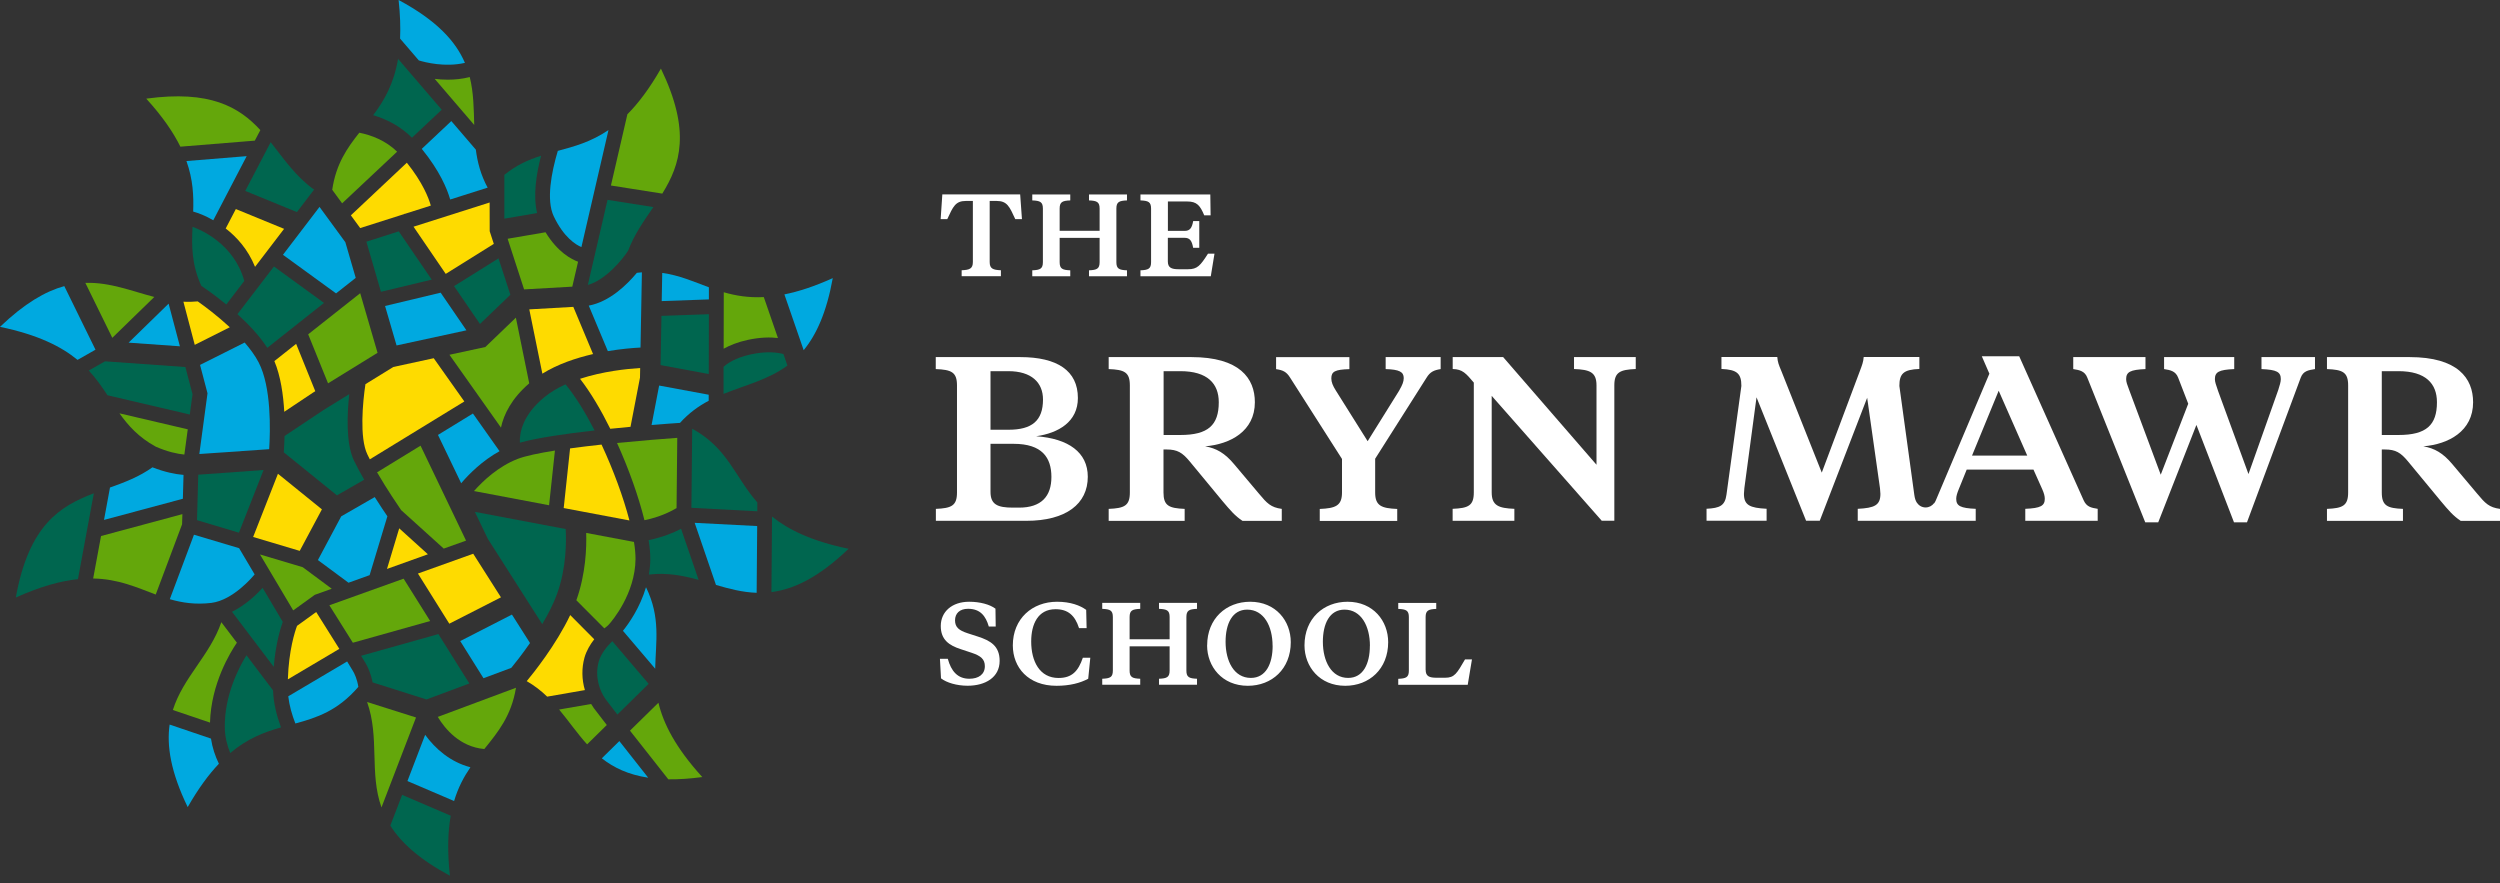 <svg width="300" height="106" viewBox="0 0 300 106" fill="none" xmlns="http://www.w3.org/2000/svg">
<rect x="0" y="0" width="300" height="106" fill="#333333" stroke="none"/>
<g clip-path="url(#clip0_18041_418)">
<path d="M42.107 25.845L43.224 27.369L48.485 25.695L48.556 25.644L48.571 25.666L51.698 24.671C51.441 23.762 50.732 21.908 48.821 19.525L42.107 25.838V25.845Z" fill="#FEDB00"/>
<path d="M38.629 61.123L33.354 56.851L30.377 64.437L35.967 66.105L38.629 61.123Z" fill="#FEDB00"/>
<path d="M75.661 51.218C75.918 49.872 76.67 45.993 76.799 45.313L76.82 44.161C75.246 44.261 72.354 44.554 69.606 45.456C70.872 47.088 72.111 49.185 73.234 51.454C74.064 51.368 74.88 51.289 75.661 51.218Z" fill="#FEDB00"/>
<path d="M63.516 37.132L65.083 44.84C66.937 43.688 69.127 42.958 71.167 42.486L68.798 36.824C66.722 36.946 64.704 37.06 63.516 37.125V37.132Z" fill="#FEDB00"/>
<path d="M58.756 24.299L49.623 27.204L53.488 32.866L59.257 29.266L58.763 27.748L58.756 24.299Z" fill="#FEDB00"/>
<path d="M72.182 53.351C70.908 53.487 69.627 53.644 68.41 53.809L67.644 60.966L75.532 62.455C74.809 59.678 73.607 56.4 72.189 53.358L72.182 53.351Z" fill="#FEDB00"/>
<path d="M47.905 63.399L46.438 68.274L51.347 66.513L47.905 63.399Z" fill="#FEDB00"/>
<path d="M60.115 71.68L56.787 66.448L50.152 68.825L53.917 74.844L60.115 71.68Z" fill="#FEDB00"/>
<path d="M37.834 46.945L35.536 41.262L32.924 43.33C33.675 45.12 33.997 47.367 34.112 49.414L37.512 47.145L37.834 46.945Z" fill="#FEDB00"/>
<path d="M44.383 55.118L55.72 48.175L52.048 42.986L47.196 44.038L43.853 46.1C43.524 48.261 43.13 52.534 44.075 54.51C44.168 54.71 44.276 54.91 44.376 55.118H44.383Z" fill="#FEDB00"/>
<path d="M70.185 82.803C69.813 81.543 69.785 80.191 70.135 78.924C70.371 78.086 70.822 77.335 71.309 76.712L68.425 73.806C66.714 77.413 63.959 80.835 63.207 81.737C64.145 82.273 64.946 82.903 65.662 83.597L70.193 82.81L70.185 82.803Z" fill="#FEDB00"/>
<path d="M27.084 27.419C28.401 28.436 29.754 29.917 30.605 32.022L34.091 27.462L28.301 25.086L27.084 27.419Z" fill="#FEDB00"/>
<path d="M27.578 39.272C26.089 37.891 24.572 36.76 23.727 36.166C23.141 36.223 22.568 36.237 22.01 36.209L23.37 41.383L27.571 39.272H27.578Z" fill="#FEDB00"/>
<path d="M37.943 73.441L35.645 75.101C35.395 75.767 34.65 78.036 34.543 81.522L40.72 77.864C39.739 76.29 38.587 74.464 37.943 73.441Z" fill="#FEDB00"/>
<path d="M23.641 62.419L28.672 63.922L31.628 56.4C31.628 56.4 23.92 56.951 23.791 56.965L23.641 62.419Z" fill="#00664F"/>
<path d="M54.488 34.334L57.595 38.878L61.245 35.371L59.821 31.005L54.488 34.334Z" fill="#00664F"/>
<path d="M66.842 71.28C67.994 68.116 67.959 64.874 67.88 63.485L56.986 61.424L58.539 64.659L65.067 74.894C65.768 73.72 66.412 72.475 66.849 71.265L66.842 71.28Z" fill="#00664F"/>
<path d="M27.834 73.406L32.851 80.026C33.073 77.292 33.646 75.424 33.932 74.622L31.513 70.543C30.847 71.28 29.516 72.583 27.841 73.413L27.834 73.406Z" fill="#00664F"/>
<path d="M29.316 33.711C28.085 29.28 24.142 27.591 23.104 27.219C22.996 29.474 22.975 31.7 24.156 34.298C24.542 34.555 25.738 35.378 27.155 36.538L29.316 33.711Z" fill="#00664F"/>
<path d="M32.073 41.742L38.879 36.352L32.874 31.979L28.494 37.698C29.797 38.879 31.121 40.275 32.073 41.735V41.742Z" fill="#00664F"/>
<path d="M79.268 43.81L85.051 44.884L85.065 37.705L79.375 37.905L79.268 43.81Z" fill="#00664F"/>
<path d="M51.175 83.934L56.321 82.016L52.606 76.09L43.33 78.695C43.566 79.075 43.752 79.389 43.874 79.59C44.124 80.012 44.497 80.785 44.711 81.887L51.175 83.934Z" fill="#00664F"/>
<path d="M67.865 46.122C66.942 46.537 66.076 47.045 65.332 47.653C62.712 49.8 62.333 51.926 62.383 53.121C64.459 52.535 67.909 52.041 71.351 51.654C70.249 49.507 69.054 47.567 67.865 46.122Z" fill="#00664F"/>
<path d="M32.767 82.846L29.575 78.631C28.666 80.098 26.912 83.448 26.976 87.334C26.998 88.429 27.248 89.438 27.628 90.362C29.725 88.594 31.75 87.849 33.719 87.284C33.203 85.888 32.817 84.371 32.767 82.846Z" fill="#00664F"/>
<path d="M43.967 29.002L45.713 35.014L51.804 33.554L47.853 27.763L43.967 29.002Z" fill="#00664F"/>
<path d="M94.012 42.486C93.411 42.321 92.073 42.092 90.09 42.529C88.207 42.937 87.234 43.645 86.826 44.025V47.267C89.431 46.208 92.151 45.585 94.492 43.867L94.012 42.486Z" fill="#00664F"/>
<path d="M43.703 57.559C43.259 56.786 42.83 56.006 42.479 55.276C41.484 53.193 41.656 49.615 41.913 47.296L38.829 49.2L34.148 52.32C34.126 53.107 34.09 53.78 34.055 54.281L40.432 59.442L43.703 57.566V57.559Z" fill="#00664F"/>
<path d="M90.885 60.301C88.179 57.216 87.32 53.752 83.062 51.447L82.969 60.938L90.878 61.353V60.294L90.885 60.301Z" fill="#00664F"/>
<path d="M92.644 61.99L92.572 71.051C95.228 70.715 98.198 69.333 101.827 65.855C97.375 64.931 94.591 63.557 92.644 61.99Z" fill="#00664F"/>
<path d="M73.477 76.941C72.897 77.507 72.124 78.401 71.845 79.396C71.344 81.193 71.953 82.911 72.683 83.92C72.89 84.206 73.406 84.872 74.086 85.745L77.836 82.059L73.477 76.941Z" fill="#00664F"/>
<path d="M29.432 22.91L35.63 25.451L37.691 22.753C35.465 21.178 34.055 19.046 32.481 17.063L29.432 22.91Z" fill="#00664F"/>
<path d="M54.081 97.884L48.255 95.386L46.838 99.072C48.112 101.09 50.281 103.094 53.988 105.084C53.666 102.128 53.745 99.802 54.088 97.884H54.081Z" fill="#00664F"/>
<path d="M11.258 59.199C7.214 60.737 3.471 62.985 1.896 71.702C4.881 70.357 7.3 69.713 9.354 69.498L11.258 59.199Z" fill="#00664F"/>
<path d="M77.835 64.809C77.971 65.668 78.043 66.441 78.036 67.1C78.036 67.737 77.964 68.352 77.871 68.947C80.025 68.689 81.958 69.068 83.833 69.584L81.729 63.457C80.806 63.936 79.481 64.48 77.828 64.817L77.835 64.809Z" fill="#00664F"/>
<path d="M44.783 13.821C46.358 14.293 48.011 15.109 49.435 16.526L53.007 13.169L47.768 7.064C47.252 10.106 46.079 12.096 44.783 13.821Z" fill="#00664F"/>
<path d="M70.543 34.191C72.676 33.596 74.666 31.17 75.374 30.089C76.111 28.128 77.278 26.496 78.402 24.85L72.905 23.984L70.543 34.183V34.191Z" fill="#00664F"/>
<path d="M60.522 20.985V26.239L64.451 25.566C63.95 23.476 64.358 20.856 64.93 18.688C63.442 19.16 61.974 19.797 60.522 20.985Z" fill="#00664F"/>
<path d="M10.65 44.461C11.545 45.428 12.239 46.43 12.898 47.432L22.775 49.743L23.104 47.303L22.245 44.046L12.597 43.359L10.658 44.461H10.65Z" fill="#00664F"/>
<path d="M39.366 46L45.306 42.336L43.224 35.185L36.982 40.117L39.366 46Z" fill="#64A70B"/>
<path d="M65.468 27.871L60.916 28.651L62.891 34.727C63.944 34.67 66.27 34.541 68.675 34.398L69.369 31.406C68.603 31.134 66.935 30.283 65.468 27.878V27.871Z" fill="#64A70B"/>
<path d="M37.77 71.38L39.809 70.65L36.331 68.066L31.199 66.534L35.186 73.248L37.77 71.38Z" fill="#64A70B"/>
<path d="M72.519 75.402C72.755 75.231 72.92 75.095 73.056 74.951C73.435 74.529 76.226 71.266 76.262 67.086C76.262 66.499 76.205 65.804 76.076 65.031L70.343 63.951C70.4 65.733 70.293 68.868 69.162 72.031L72.519 75.402Z" fill="#64A70B"/>
<path d="M66.591 54.066C64.666 54.374 63.041 54.711 62.104 55.076C59.778 55.985 57.96 57.702 56.879 58.926L65.89 60.63L66.591 54.066Z" fill="#64A70B"/>
<path d="M52.535 86.031C53.401 87.463 55.176 89.624 58.117 89.882C59.763 87.849 61.367 85.895 61.918 82.531L52.527 86.031H52.535Z" fill="#64A70B"/>
<path d="M81.272 52.542C79.869 52.642 77.092 52.857 74.043 53.157C75.467 56.292 76.634 59.606 77.335 62.426C79.146 62.061 80.477 61.389 81.186 60.973L81.272 52.542Z" fill="#64A70B"/>
<path d="M53.243 65.833L55.927 64.874L50.466 53.48L45.248 56.679C46.472 58.783 47.861 60.809 48.14 61.217L53.25 65.833H53.243Z" fill="#64A70B"/>
<path d="M63.508 46L61.905 38.12L58.24 41.642L53.932 42.572L60.116 51.311C60.452 49.744 61.361 47.847 63.508 46Z" fill="#64A70B"/>
<path d="M73.305 22.259L79.474 23.233C81.629 19.761 82.946 15.761 79.31 8.231C77.936 10.636 76.597 12.396 75.287 13.713L73.312 22.259H73.305Z" fill="#64A70B"/>
<path d="M86.832 41.849C87.576 41.434 88.535 41.047 89.716 40.79C91.234 40.461 92.451 40.453 93.352 40.561L91.656 35.651C89.809 35.744 88.263 35.479 86.853 35.071L86.839 41.856L86.832 41.849Z" fill="#64A70B"/>
<path d="M72.812 86.997C72.061 86.031 71.481 85.28 71.252 84.965C71.138 84.807 71.037 84.643 70.937 84.478L67.094 85.144C68.246 86.525 69.255 87.999 70.451 89.324L72.82 86.997H72.812Z" fill="#64A70B"/>
<path d="M21.851 62.906L21.887 61.696L12.124 64.323L11.18 69.419C14.214 69.476 16.426 70.5 18.688 71.344L21.851 62.913V62.906Z" fill="#64A70B"/>
<path d="M75.597 87.677C77.279 89.825 79.226 92.279 80.199 93.518C81.416 93.532 82.761 93.453 84.272 93.246C81.044 89.696 79.612 86.833 79.011 84.328L75.59 87.684L75.597 87.677Z" fill="#64A70B"/>
<path d="M13.477 40.539L18.516 35.636C15.775 34.928 13.184 33.847 10.242 33.947L13.477 40.539Z" fill="#64A70B"/>
<path d="M30.577 16.877L31.243 15.61C28.68 12.833 25.195 10.793 17.551 11.838C19.505 13.985 20.8 15.882 21.645 17.6L30.57 16.877H30.577Z" fill="#64A70B"/>
<path d="M41.055 24.399L47.654 18.201C46.28 16.87 44.612 16.226 43.117 15.925C41.657 17.765 40.318 19.683 39.867 22.775L41.062 24.407L41.055 24.399Z" fill="#64A70B"/>
<path d="M53.744 9.562C53.178 9.562 52.649 9.526 52.162 9.462L56.907 14.995C56.85 13.062 56.843 11.151 56.371 9.247C55.469 9.476 54.581 9.562 53.744 9.562Z" fill="#64A70B"/>
<path d="M28.429 77.127L26.561 74.665C25.187 78.659 21.988 81.257 20.742 85.201L25.201 86.711C25.33 82.03 27.642 78.273 28.429 77.12V77.127Z" fill="#64A70B"/>
<path d="M51.619 74.522L48.434 69.44L39.523 72.633C40.211 73.728 41.377 75.574 42.343 77.127L51.619 74.522Z" fill="#64A70B"/>
<path d="M49.915 86.096L44.053 84.242C45.57 88.522 44.303 92.737 45.778 96.889L49.922 86.096H49.915Z" fill="#64A70B"/>
<path d="M22.531 51.519L14.336 49.6C15.395 51.089 16.648 52.478 18.68 53.594C20.098 54.217 21.271 54.467 22.123 54.546L22.531 51.519Z" fill="#64A70B"/>
<path d="M122.42 23.326L122.634 26.296H121.833C121.138 24.786 120.859 24.113 119.592 24.113H118.762V31.45C118.762 32.244 119.163 32.394 120.108 32.43V33.146H115.398V32.43C116.343 32.394 116.744 32.244 116.744 31.45V24.113H115.914C114.654 24.113 114.375 24.779 113.673 26.296H112.879L113.079 23.326H122.427H122.42Z" fill="white"/>
<path d="M131.954 28.544H127.158V31.457C127.158 32.252 127.487 32.402 128.432 32.438V33.153H123.873V32.438C124.818 32.402 125.147 32.252 125.147 31.457V25.03C125.147 24.235 124.818 24.085 123.873 24.049V23.334H128.432V24.049C127.487 24.085 127.158 24.235 127.158 25.03V27.7H131.954V25.03C131.954 24.235 131.624 24.085 130.68 24.049V23.334H135.239V24.049C134.294 24.085 133.965 24.235 133.965 25.03V31.457C133.965 32.252 134.294 32.402 135.239 32.438V33.153H130.68V32.438C131.624 32.402 131.954 32.252 131.954 31.457V28.544Z" fill="white"/>
<path d="M143.175 29.725C143.025 28.88 142.775 28.537 142.145 28.537H140.141V31.364C140.141 32.116 140.556 32.309 141.45 32.309H142.56C143.691 32.309 144.034 31.879 144.958 30.441H145.738L145.294 33.153H136.855V32.438C137.8 32.402 138.129 32.252 138.129 31.457V25.03C138.129 24.235 137.8 24.085 136.855 24.049V23.334H145.237L145.273 25.839H144.507C144.013 24.658 143.626 24.178 142.474 24.178H140.148V27.707H142.152C142.782 27.707 143.032 27.37 143.183 26.526H143.913V29.739H143.183L143.175 29.725Z" fill="white"/>
<path d="M112.922 81.415L112.793 79.06H113.738C114.139 80.534 114.912 81.45 116.322 81.45C117.431 81.45 118.182 80.921 118.182 79.947C118.182 79.103 117.696 78.702 116.608 78.337L115.312 77.907C113.902 77.457 112.893 76.777 112.893 75.123C112.893 73.384 114.267 72.21 116.293 72.21C117.624 72.21 118.784 72.539 119.456 73.04L119.485 75.18H118.655C118.29 73.921 117.631 73.055 116.164 73.055C115.155 73.055 114.604 73.613 114.604 74.443C114.604 75.273 115.083 75.653 116.114 75.989L117.352 76.39C118.827 76.87 119.957 77.499 119.957 79.303C119.957 81.293 118.233 82.288 116.114 82.288C114.818 82.288 113.595 81.923 112.929 81.407L112.922 81.415Z" fill="white"/>
<path d="M129.942 78.931H130.836L130.586 81.45C129.627 81.966 128.367 82.295 126.778 82.295C123.393 82.295 121.539 80.105 121.539 77.442C121.539 74.229 123.887 72.21 126.843 72.21C128.467 72.21 129.613 72.654 130.343 73.184L130.393 75.374H129.484C128.997 73.849 128.16 73.105 126.664 73.105C124.531 73.105 123.744 74.93 123.744 76.977C123.744 79.353 124.753 81.357 127.022 81.357C128.625 81.357 129.391 80.549 129.942 78.924V78.931Z" fill="white"/>
<path d="M140.355 77.557H135.553V80.47C135.553 81.264 135.882 81.415 136.827 81.45V82.166H132.268V81.45C133.212 81.415 133.542 81.264 133.542 80.47V74.043C133.542 73.248 133.212 73.098 132.268 73.062V72.346H136.827V73.062C135.882 73.098 135.553 73.255 135.553 74.043V76.712H140.355V74.043C140.355 73.248 140.026 73.098 139.081 73.062V72.346H143.641V73.062C142.696 73.098 142.367 73.255 142.367 74.043V80.47C142.367 81.264 142.696 81.415 143.641 81.45V82.166H139.081V81.45C140.026 81.415 140.355 81.264 140.355 80.47V77.557Z" fill="white"/>
<path d="M144.859 77.442C144.859 74.229 147.142 72.21 150.019 72.21C153.104 72.21 154.893 74.515 154.893 77.063C154.893 80.276 152.624 82.295 149.74 82.295C146.655 82.295 144.852 79.99 144.852 77.442H144.859ZM152.71 77.492C152.71 75.159 151.673 73.155 149.661 73.155C147.865 73.155 147.07 74.858 147.07 77.013C147.07 79.346 148.087 81.35 150.105 81.35C151.909 81.35 152.717 79.647 152.717 77.492H152.71Z" fill="white"/>
<path d="M156.539 77.442C156.539 74.229 158.822 72.21 161.707 72.21C164.791 72.21 166.581 74.515 166.581 77.063C166.581 80.276 164.312 82.295 161.428 82.295C158.343 82.295 156.539 79.99 156.539 77.442ZM164.391 77.492C164.391 75.159 163.36 73.155 161.342 73.155C159.538 73.155 158.744 74.858 158.744 77.013C158.744 79.346 159.767 81.35 161.778 81.35C163.582 81.35 164.384 79.647 164.384 77.492H164.391Z" fill="white"/>
<path d="M171.081 80.384C171.081 81.143 171.497 81.329 172.391 81.329H173.408C174.546 81.329 174.81 80.835 175.805 79.124H176.636L176.127 82.173H167.789V81.458C168.734 81.422 169.063 81.272 169.063 80.477V74.05C169.063 73.255 168.734 73.105 167.789 73.069V72.353H172.348V73.069C171.404 73.105 171.074 73.263 171.074 74.05V80.391L171.081 80.384Z" fill="white"/>
<path d="M112.291 61.066C114.181 60.988 114.839 60.687 114.839 59.098V46.251C114.839 44.662 114.181 44.361 112.291 44.29V42.851H122.419C126.878 42.851 129.347 44.49 129.347 47.761C129.347 50.61 127.028 51.969 124.337 52.349C128.216 52.628 130.535 54.288 130.535 57.209C130.535 60.458 127.944 62.498 123.156 62.498H112.305V61.059L112.291 61.066ZM118.861 44.54V51.569H121.03C123.829 51.569 125.16 50.488 125.16 47.94C125.16 45.9 123.771 44.54 121.002 44.54H118.861ZM118.861 53.258V59.027C118.861 60.537 119.692 60.916 121.56 60.916H122.29C124.96 60.916 126.169 59.556 126.169 57.237C126.169 54.918 125.06 53.258 121.631 53.258H118.861Z" fill="white"/>
<path d="M142.954 42.851C148.751 42.851 150.584 45.392 150.584 48.269C150.584 51.748 147.635 53.308 144.614 53.559C145.953 53.788 146.984 54.367 148.114 55.727L151.063 59.227C152.044 60.408 152.502 60.888 153.812 61.066V62.505H149.102C148.193 61.904 147.642 61.245 146.704 60.136L142.746 55.348C141.887 54.317 141.286 53.938 139.998 53.938H139.619V59.098C139.619 60.687 140.27 60.988 142.159 61.066V62.505H133.041V61.066C134.931 60.988 135.582 60.687 135.582 59.098V46.251C135.582 44.662 134.931 44.361 133.041 44.29V42.851H142.94H142.954ZM139.633 44.54V52.199H141.644C144.972 52.199 146.253 51.018 146.253 48.269C146.253 46.029 144.894 44.54 141.644 44.54H139.633Z" fill="white"/>
<path d="M167.918 46.831C168.269 46.229 168.448 45.8 168.448 45.37C168.448 44.612 167.896 44.34 166.279 44.29V42.851H172.878V44.29C172.076 44.419 171.618 44.619 171.189 45.32L165.019 55.047V59.105C165.019 60.694 165.771 60.995 167.667 61.074V62.512H158.37V61.074C160.26 60.995 161.04 60.694 161.04 59.105V55.076L154.82 45.328C154.369 44.597 153.94 44.419 153.131 44.297V42.858H161.927V44.297C160.217 44.347 159.759 44.576 159.759 45.406C159.759 45.857 159.937 46.287 160.288 46.845L164.117 52.943L167.918 46.845V46.831Z" fill="white"/>
<path d="M176.864 45.921C175.905 44.791 175.505 44.311 174.324 44.282V42.844H180.372L191.58 55.77V46.243C191.58 44.655 190.771 44.354 188.882 44.282V42.844H196.289V44.282C194.4 44.361 193.72 44.662 193.72 46.243V62.491H192.21L179.004 47.503V59.091C179.004 60.68 179.835 60.98 181.724 61.059V62.498H174.316V61.059C176.206 60.98 176.857 60.68 176.857 59.091V45.914L176.864 45.921Z" fill="white"/>
<path d="M273.396 46.781C273.568 46.229 273.697 45.821 273.697 45.499C273.697 44.64 273.217 44.368 271.378 44.29V42.851H277.798V44.29C276.989 44.419 276.388 44.519 276.087 45.32L269.638 62.677H268.078L263.569 50.989L258.988 62.677H257.428L250.478 45.32C250.178 44.54 249.569 44.411 248.789 44.29V42.851H257.457V44.29C255.617 44.368 255.138 44.64 255.138 45.499C255.138 45.828 255.266 46.179 255.488 46.759L259.289 56.965L262.588 48.448L261.379 45.32C261.078 44.54 260.47 44.411 259.69 44.29V42.851H268.107V44.29C266.267 44.368 265.788 44.64 265.788 45.499C265.788 45.828 265.917 46.179 266.167 46.909L269.817 56.887L273.396 46.781Z" fill="white"/>
<path d="M289.142 42.851C294.932 42.851 296.772 45.392 296.772 48.269C296.772 51.748 293.823 53.308 290.803 53.559C292.141 53.788 293.172 54.367 294.303 55.727L297.251 59.227C298.232 60.408 298.69 60.888 300 61.066V62.505H295.29C294.381 61.904 293.83 61.245 292.9 60.136L288.942 55.348C288.083 54.317 287.482 53.938 286.193 53.938H285.814V59.098C285.814 60.687 286.472 60.988 288.355 61.066V62.505H279.236V61.066C281.126 60.988 281.777 60.687 281.777 59.098V46.251C281.777 44.662 281.126 44.361 279.236 44.29V42.851H289.135H289.142ZM285.814 44.54V52.199H287.825C291.153 52.199 292.434 51.018 292.434 48.269C292.434 46.029 291.075 44.54 287.825 44.54H285.814Z" fill="white"/>
<path d="M232.083 60.386C231.854 60.694 231.482 60.895 231.074 60.895C230.637 60.895 230.258 60.666 230.029 60.329C229.865 60.093 229.771 59.778 229.714 59.363L227.925 46.315C227.925 44.826 228.433 44.347 230.323 44.275V42.837H223.645C223.595 43.467 223.444 43.817 223.194 44.497L218.613 56.715L213.753 44.497C213.453 43.788 213.324 43.467 213.274 42.837H206.574V44.275C208.464 44.354 208.965 44.834 208.965 46.315L207.176 59.363C206.997 60.673 206.396 60.973 204.785 61.052V62.491H211.993V61.052C209.981 60.952 209.273 60.623 209.273 59.263C209.273 59.163 209.301 58.783 209.323 58.583L210.783 47.675L216.731 62.491H218.37L224.06 47.732L225.599 58.59C225.62 58.79 225.649 59.17 225.649 59.27C225.649 60.63 224.947 60.959 222.929 61.059V62.498H237.086V61.059C235.247 60.98 234.746 60.709 234.746 59.85C234.746 59.52 234.875 59.141 235.046 58.719L236.005 56.35H244.015L245.074 58.719C245.274 59.17 245.374 59.528 245.374 59.85C245.374 60.709 244.873 60.98 243.034 61.059V62.498H251.723V61.059C250.914 60.93 250.385 60.809 250.034 60.029L242.304 42.751H237.816L238.725 44.841L232.305 60.029C232.248 60.172 232.176 60.293 232.098 60.401L232.083 60.386ZM236.642 54.675L239.842 46.888L243.27 54.675H236.642Z" fill="white"/>
<path d="M50.609 17.858C52.778 20.513 53.666 22.689 54.023 23.941L58.518 22.517C57.688 20.992 57.294 19.468 57.101 17.958L54.159 14.529L50.609 17.865V17.858Z" fill="#00A9E0"/>
<path d="M85.044 48.083V47.367L79.097 46.265C78.96 46.966 78.703 48.326 78.188 51.003C79.726 50.874 80.943 50.788 81.602 50.745C82.661 49.564 83.828 48.734 85.044 48.09V48.083Z" fill="#00A9E0"/>
<path d="M44.354 69.018L46.487 61.954C46.179 61.503 45.606 60.658 44.969 59.649L40.947 61.961L38.148 67.207L41.82 69.927L44.354 69.018Z" fill="#00A9E0"/>
<path d="M61.36 80.134C61.74 79.675 62.627 78.566 63.601 77.163L61.432 73.749L55.227 76.927L58.018 81.386L61.36 80.141V80.134Z" fill="#00A9E0"/>
<path d="M32.301 53.909C32.444 51.669 32.58 46.444 31.034 43.481C30.619 42.679 30.025 41.878 29.36 41.105L24.006 43.789L24.901 47.196L23.92 54.482L32.301 53.902V53.909Z" fill="#00A9E0"/>
<path d="M77.522 70.464C76.785 72.955 75.453 74.83 74.752 75.696L78.624 80.248C78.681 77.027 79.304 74.114 77.522 70.471V70.464Z" fill="#00A9E0"/>
<path d="M72.948 42.135C74.544 41.87 75.94 41.749 76.863 41.706L77.028 32.68C76.827 32.695 76.634 32.709 76.426 32.738C75.238 34.162 73.156 36.209 70.65 36.674L72.941 42.135H72.948Z" fill="#00A9E0"/>
<path d="M59.943 54.138L56.751 49.622L52.557 52.191L55.341 57.989C56.293 56.872 57.874 55.283 59.95 54.138H59.943Z" fill="#00A9E0"/>
<path d="M46.207 36.717L47.588 41.455L55.97 39.637L52.878 35.121L46.207 36.717Z" fill="#00A9E0"/>
<path d="M48.011 4.631L50.258 7.25C51.031 7.486 53.408 8.095 55.791 7.544C54.703 5.003 52.477 2.491 47.832 -0C48.025 1.746 48.068 3.271 48.011 4.631Z" fill="#00A9E0"/>
<path d="M90.862 63.127L83.361 62.741L85.916 70.192C87.505 70.657 89.094 71.079 90.798 71.136L90.862 63.135V63.127Z" fill="#00A9E0"/>
<path d="M74.321 88.93L72.217 90.998C73.627 92.108 75.38 92.96 77.785 93.325C76.797 92.072 75.502 90.433 74.321 88.93Z" fill="#00A9E0"/>
<path d="M79.404 36.13L85.066 35.93V34.477C83.234 33.797 81.516 33.031 79.469 32.752L79.404 36.13Z" fill="#00A9E0"/>
<path d="M96.439 42.021C97.956 40.181 99.187 37.504 99.932 33.374C97.713 34.377 95.802 34.992 94.127 35.328L96.439 42.021Z" fill="#00A9E0"/>
<path d="M25.308 88.629L20.355 86.948C19.997 89.488 20.47 92.609 22.524 96.853C23.798 94.62 25.043 92.938 26.267 91.65C25.823 90.734 25.48 89.725 25.315 88.622L25.308 88.629Z" fill="#00A9E0"/>
<path d="M42.343 80.506C42.2 80.27 41.957 79.869 41.656 79.375L34.592 83.555C34.721 84.679 35.036 85.766 35.444 86.819C38.02 86.117 40.525 85.301 43.002 82.424C42.851 81.479 42.544 80.835 42.343 80.506Z" fill="#00A9E0"/>
<path d="M11.459 41.963L7.716 34.334C5.454 34.956 2.949 36.395 0 39.222C4.545 40.167 7.351 41.577 9.305 43.187L11.459 41.963Z" fill="#00A9E0"/>
<path d="M40.325 35.207L42.687 33.346L41.442 29.066L38.343 24.829L33.955 30.576L40.325 35.207Z" fill="#00A9E0"/>
<path d="M23.182 25.387C23.862 25.587 24.606 25.859 25.594 26.432L29.602 18.738L22.373 19.325C23.175 21.572 23.246 23.526 23.182 25.394V25.387Z" fill="#00A9E0"/>
<path d="M66.935 18.115C66.162 20.699 65.532 24.02 66.448 25.953C67.658 28.501 69.111 29.374 69.769 29.653L73.019 15.603C70.921 17.035 68.903 17.578 66.928 18.108L66.935 18.115Z" fill="#00A9E0"/>
<path d="M21.587 41.555L20.234 36.438L15.432 41.119L21.587 41.555Z" fill="#00A9E0"/>
<path d="M54.49 96.13C54.976 94.498 55.671 93.21 56.451 92.072C54.032 91.442 52.221 89.839 51.018 88.178L48.893 93.725L54.49 96.123V96.13Z" fill="#00A9E0"/>
<path d="M25.366 72.347C27.971 72.017 30.319 69.219 30.555 68.925L28.694 65.783L23.276 64.166L20.377 71.903C21.858 72.332 23.448 72.576 25.373 72.347H25.366Z" fill="#00A9E0"/>
<path d="M22.016 56.987C21.035 56.908 19.776 56.657 18.294 56.078C16.691 57.223 14.944 57.881 13.198 58.504L12.482 62.39L21.944 59.85L22.023 56.994L22.016 56.987Z" fill="#00A9E0"/>
</g>
<defs>
<clipPath id="clip0_18041_418">
<rect width="300" height="105.084" fill="white"/>
</clipPath>
</defs>
</svg>
